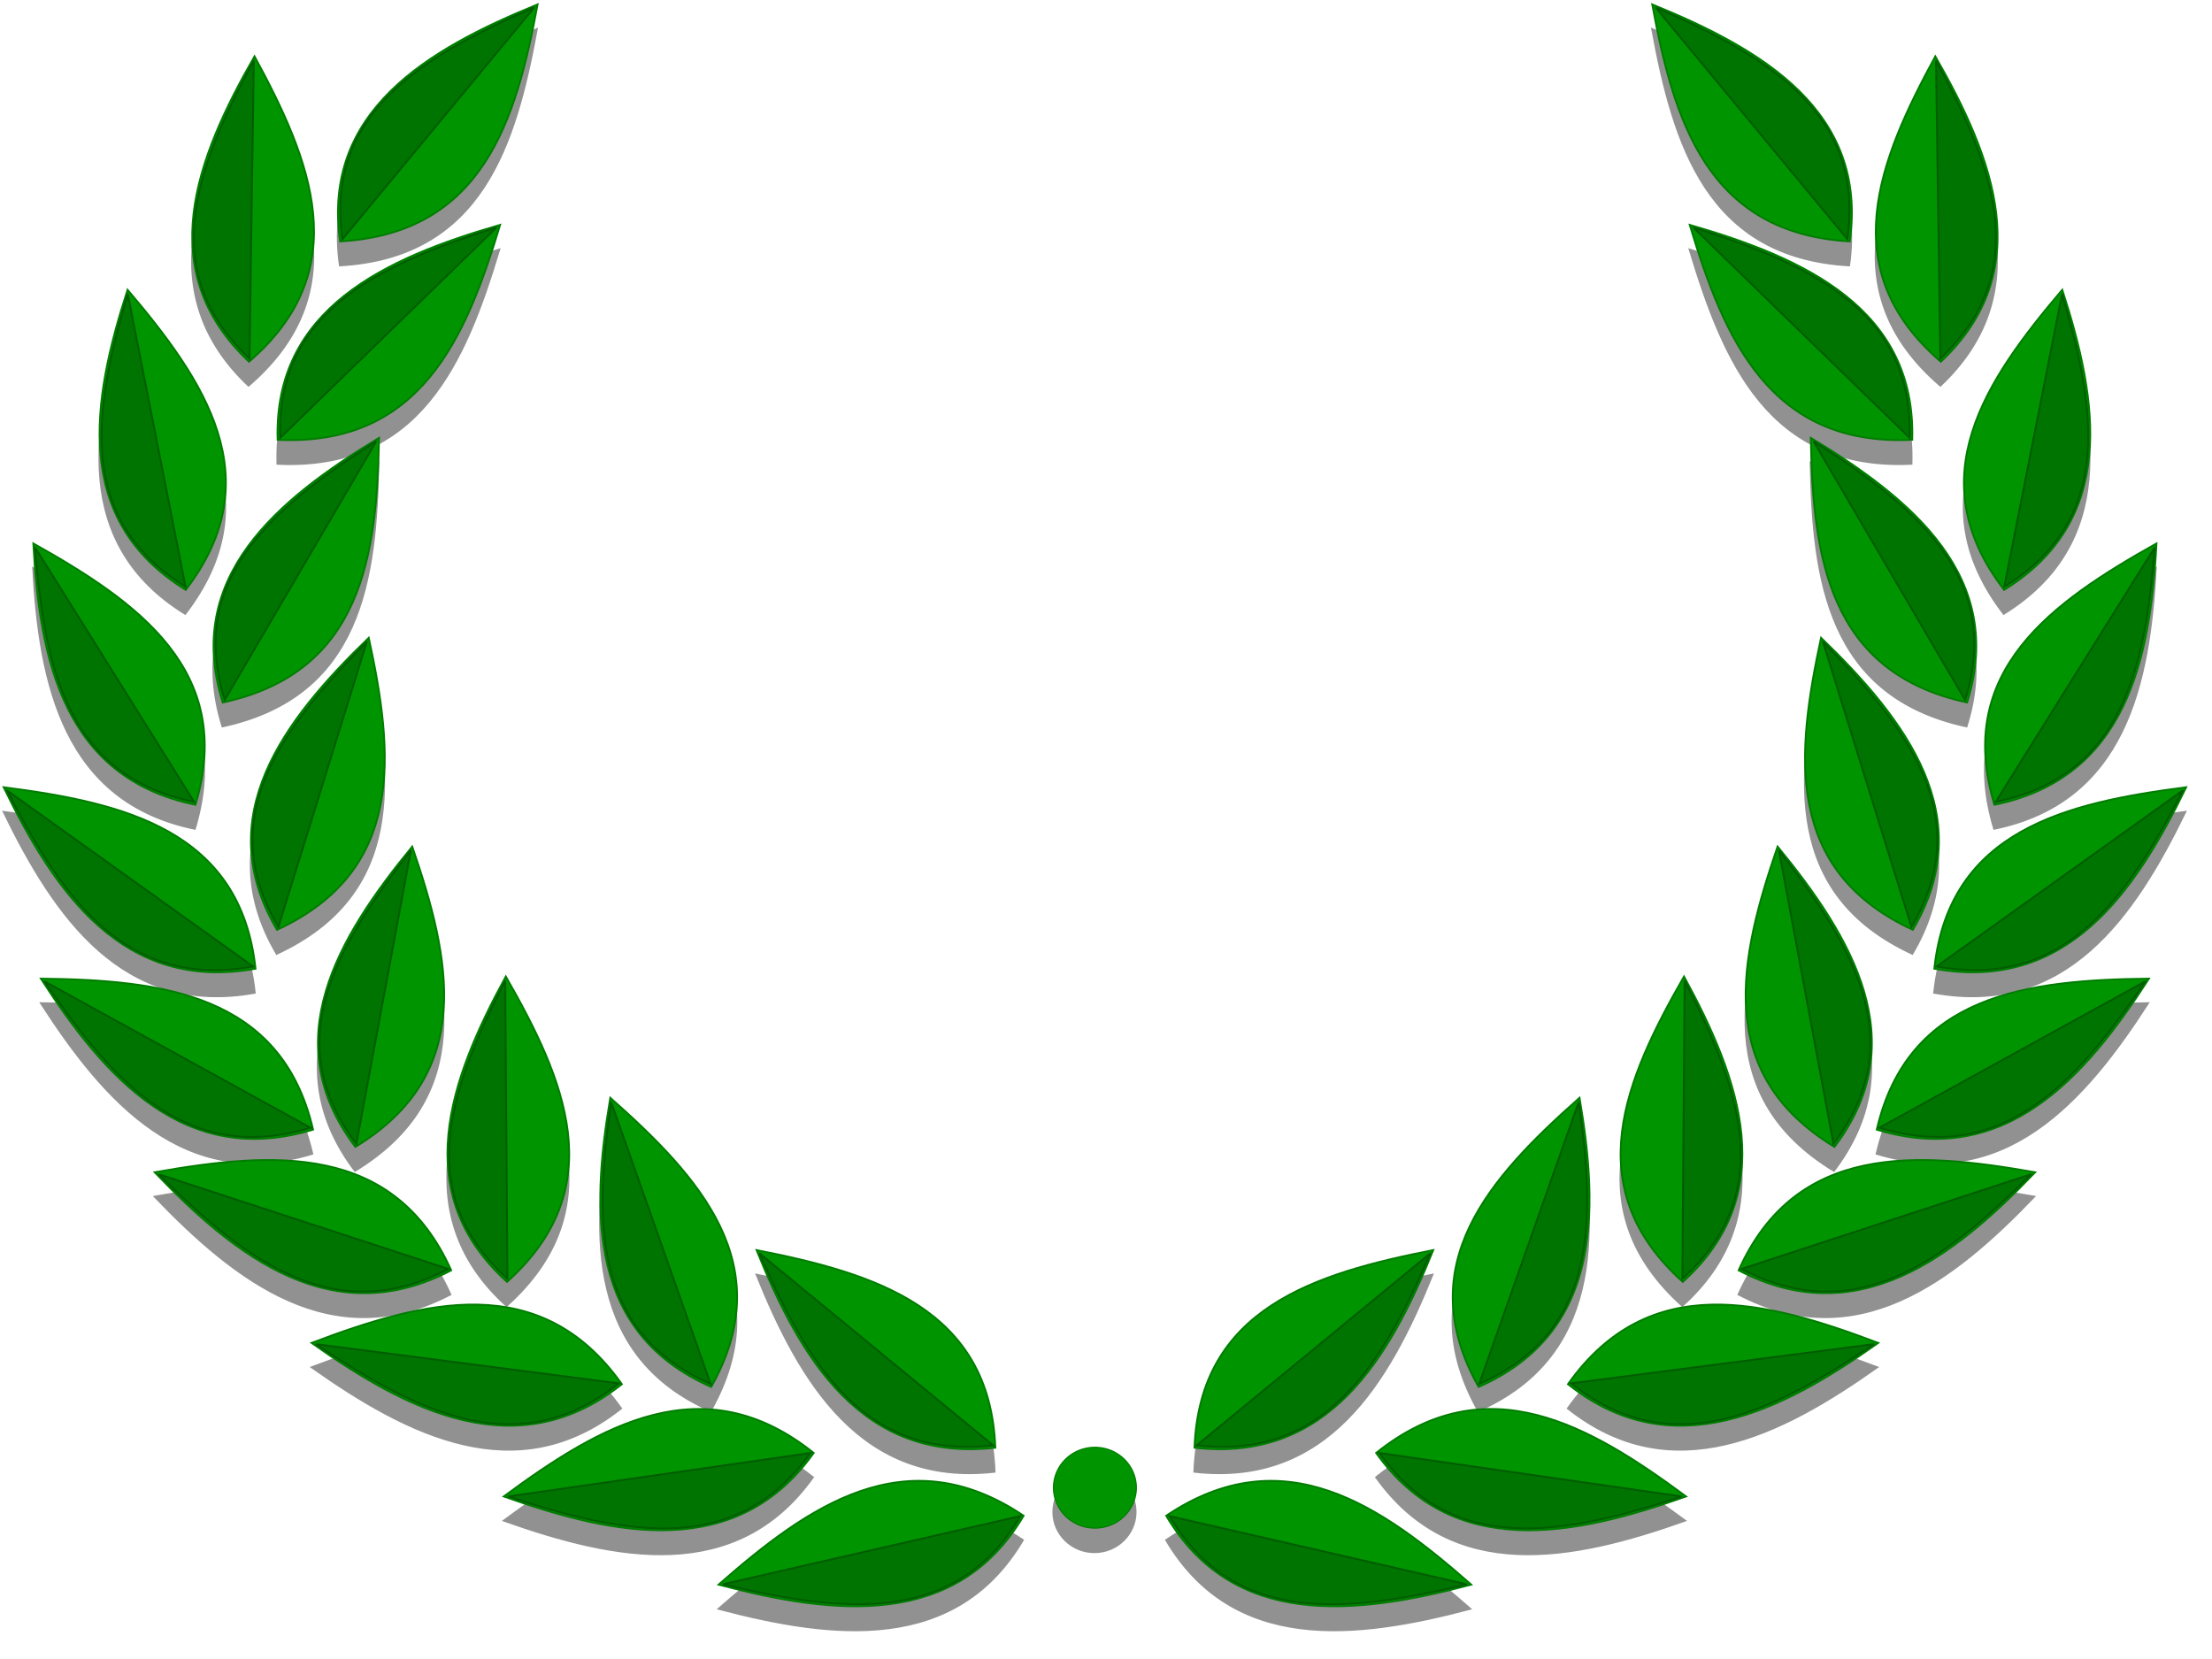 <?xml version="1.0"?><svg width="1600" height="1200" xmlns="http://www.w3.org/2000/svg">
 <defs>
  <filter id="filter3327">
   <feGaussianBlur stdDeviation="6.131" id="feGaussianBlur3329"/>
  </filter>
 </defs>
 <g>
  <title>Layer 1</title>
  <g id="layer1">
   <path d="m388.519,20.783c-79.925,32.54 -156.127,77.576 -142.833,171.37c103.223,-5.809 127.444,-87.772 142.833,-171.37zm806.322,0c15.389,83.598 39.61,165.561 142.833,171.37c13.294,-93.795 -62.908,-138.831 -142.833,-171.37zm-1011.021,37.611c-42.315,73.709 -73.855,154.988 -4.063,220.8c77.558,-66.694 44.832,-145.75 4.063,-220.8zm1215.72,0c-40.77,75.05 -73.567,154.106 3.991,220.8c69.792,-65.812 38.324,-147.091 -3.991,-220.8zm-1038.177,121.871c-83.047,23.974 -163.75,60.735 -160.865,155.38c103.265,5.044 136.356,-73.879 160.865,-155.38zm860.562,0c24.509,81.501 57.6,160.424 160.865,155.38c2.884,-94.645 -77.818,-131.407 -160.865,-155.38zm-1129.978,46.927c-26.09,80.554 -39.987,166.428 42.052,217.046c62.059,-80.666 13.492,-151.634 -42.052,-217.046zm1399.393,0c-55.543,65.412 -104.111,136.38 -42.052,217.046c82.038,-50.618 68.142,-136.491 42.052,-217.046zm-1217.502,107.132c-73.595,44.537 -141.475,100.789 -113.041,191.323c100.958,-21.765 111.493,-106.401 113.041,-191.323zm1035.682,0c1.548,84.921 12.082,169.558 113.041,191.323c28.434,-90.534 -39.446,-146.786 -113.041,-191.323zm-1285.711,76.334c4.441,84.367 22.239,169.593 117.246,189.029c29.217,-96.742 -41.756,-146.696 -117.246,-189.029zm1535.669,0c-75.489,42.333 -146.391,92.287 -117.174,189.029c95.007,-19.435 112.734,-104.661 117.174,-189.029zm-1293.052,68.27c-61.532,59.45 -114.81,129.158 -66.356,211.206c93.42,-43.218 84.301,-128.094 66.356,-211.206zm1050.507,0c-17.945,83.111 -27.064,167.988 66.356,211.206c48.454,-82.047 -4.824,-151.755 -66.356,-211.206zm-1314.577,108.106c37.034,76.366 86.667,148.494 182.105,131.187c-10.74,-100.307 -95.778,-120.073 -182.105,-131.187zm1578.647,0c-86.327,11.114 -171.436,30.88 -182.176,131.187c95.438,17.307 145.143,-54.821 182.176,-131.187zm-1283.145,42.895c-54.149,65.932 -98.892,141.088 -41.125,217.185c87.732,-53.368 68.708,-136.624 41.125,-217.185zm987.643,0c-27.583,80.561 -46.678,163.817 41.054,217.185c57.767,-76.096 13.095,-151.253 -41.054,-217.185zm-919.933,93.993c-40.672,74.584 -70.379,156.544 0.855,220.869c76.062,-68.314 41.568,-146.696 -0.855,-220.869zm852.223,0c-42.423,74.173 -76.989,152.556 -0.927,220.869c71.234,-64.325 41.599,-146.285 0.927,-220.869zm-1188.493,1.529c46.068,71.536 104.131,137.457 196.787,109.218c-22.875,-98.353 -109.718,-108.182 -196.787,-109.218zm1524.764,0c-87.069,1.037 -173.983,10.865 -196.859,109.218c92.656,28.239 150.79,-37.682 196.859,-109.218zm-1112.943,86.206c-14.194,83.336 -15.547,170.212 72.985,209.051c49.788,-88.39 -8.547,-151.925 -72.985,-209.051zm701.051,0c-64.438,57.126 -122.773,120.661 -72.984,209.051c88.531,-38.839 87.179,-125.715 72.984,-209.051zm-951.222,45.05c-25.637,0.262 -52.618,4.059 -79.399,8.76c59.106,61.747 128.954,115.732 214.463,70.912c-28.553,-63.496 -78.663,-80.249 -135.064,-79.671zm1193.768,0c-53.264,1.016 -100.183,19.061 -127.438,79.671c85.509,44.82 155.357,-9.164 214.463,-70.912c-29.459,-5.171 -59.125,-9.292 -87.026,-8.76zm-837.754,65.072c31.668,78.629 76.208,153.924 172.626,142.936c-3.779,-100.785 -87.264,-126.167 -172.626,-142.936zm489.439,0c-85.362,16.769 -168.918,42.151 -172.697,142.936c96.418,10.988 141.029,-64.307 172.697,-142.936zm-697.986,39.419c-36.495,0.755 -75.262,13.364 -113.326,27.739c70.068,49.655 149.161,89.691 224.37,29.825c-31.228,-44.077 -69.684,-58.42 -111.045,-57.564zm898.765,0c-38.42,1.032 -74.071,16.242 -103.347,57.564c75.209,59.866 154.303,19.83 224.37,-29.825c-38.063,-14.375 -76.83,-26.984 -113.326,-27.739c-2.585,-0.053 -5.136,-0.069 -7.698,0zm-734.264,75.57c-48.409,0.894 -94.7,30.609 -138.842,63.195c81.361,28.958 168.713,46.3 224.157,-31.424c-27.465,-22.005 -54.362,-31.234 -80.611,-31.771c-1.566,-0.032 -3.142,-0.029 -4.704,0zm572.758,0c-26.249,0.537 -53.075,9.767 -80.54,31.771c55.443,77.723 142.725,60.382 224.085,31.424c-45.565,-33.637 -93.435,-64.22 -143.546,-63.195zm-284.027,27.67c-16.533,0 -29.935,13.073 -29.935,29.199c0,16.126 13.402,29.269 29.935,29.269c16.533,0 29.935,-13.142 29.935,-29.269c0,-16.126 -13.402,-29.199 -29.935,-29.199zm-127.438,24.263c-52.904,0.063 -100.246,36.036 -144.757,75.083c83.579,22.148 172.153,32.169 220.664,-49.847c-26.612,-17.875 -51.86,-25.265 -75.907,-25.236zm254.876,0c-24.047,-0.029 -49.224,7.362 -75.835,25.236c48.511,82.016 137.014,71.995 220.593,49.847c-44.511,-39.047 -91.853,-75.02 -144.757,-75.083z" id="path3159" filter="url(#filter3327)" stroke-width="1px" stroke="#919191" fill-rule="evenodd" fill="#919191"/>
   <g id="g3044">
    <g id="g2882">
     <g id="g2770">
      <path id="path1872" d="m740.397,1096.38c-85.157,-57.199 -155.856,-6.975 -220.6,49.821c83.579,22.148 172.089,32.194 220.6,-49.821z" stroke-width="1.363px" stroke="#007d00" fill-rule="evenodd" fill="#009500"/>
      <path id="path1883" d="m738.095,1096.598l-215.137,49.346c90.052,21.721 169.113,28.465 215.137,-49.346z" stroke-width="1.363px" stroke="#005d00" fill-rule="evenodd" fill="#007400"/>
     </g>
     <g id="g2782">
      <path id="path2784" d="m719.927,1047.147c-3.779,-100.785 -87.289,-126.137 -172.651,-142.906c31.668,78.629 76.233,153.894 172.651,142.906z" stroke-width="1.363px" stroke="#007d00" fill-rule="evenodd" fill="#009500"/>
      <path id="path2786" d="m718.374,1045.475l-169,-138.914c35.882,83.44 77.525,149.339 169,138.914z" stroke-width="1.363px" stroke="#005d00" fill-rule="evenodd" fill="#007400"/>
     </g>
     <g id="g2788">
      <path id="path2790" d="m588.544,1050.96c-79.897,-64.013 -154.694,-19.797 -224.127,31.459c81.361,28.958 168.684,46.265 224.127,-31.459z" stroke-width="1.363px" stroke="#007d00" fill-rule="evenodd" fill="#009500"/>
      <path id="path2792" d="m586.232,1050.988l-218.643,31.436c87.847,29.067 166.042,42.303 218.643,-31.436z" stroke-width="1.363px" stroke="#005d00" fill-rule="evenodd" fill="#007400"/>
     </g>
     <g id="g2794">
      <path id="path2796" d="m514.443,1003.171c49.788,-88.39 -8.545,-151.955 -72.982,-209.081c-14.194,83.336 -15.549,170.242 72.982,209.081z" stroke-width="1.363px" stroke="#007d00" fill-rule="evenodd" fill="#009500"/>
      <path id="path2798" d="m513.99,1000.959l-71.949,-203.828c-13.109,89.575 -12.044,166.98 71.949,203.828z" stroke-width="1.363px" stroke="#005d00" fill-rule="evenodd" fill="#007400"/>
     </g>
     <g id="g2800">
      <path id="path2802" d="m449.788,1001.213c-58.782,-82.968 -143.158,-60.507 -224.36,-29.84c70.068,49.655 149.151,89.706 224.36,29.84z" stroke-width="1.363px" stroke="#007d00" fill-rule="evenodd" fill="#009500"/>
      <path id="path2804" d="m447.557,1000.62l-219.08,-28.391c76.274,51.499 147.727,85.189 219.08,28.391z" stroke-width="1.363px" stroke="#005d00" fill-rule="evenodd" fill="#007400"/>
     </g>
     <g id="g2806">
      <path id="path2808" d="m366.76,927.213c76.062,-68.314 41.529,-146.693 -0.894,-220.866c-40.672,74.584 -70.34,156.541 0.894,220.866z" stroke-width="1.363px" stroke="#007d00" fill-rule="evenodd" fill="#009500"/>
      <path id="path2810" d="m367.052,924.975l-1.631,-215.565c-41.681,80.835 -65.952,154.538 1.631,215.565z" stroke-width="1.363px" stroke="#005d00" fill-rule="evenodd" fill="#007400"/>
     </g>
     <g id="g2812">
      <path id="path2814" d="m326.346,918.852c-41.531,-92.359 -128.746,-85.961 -214.446,-70.918c59.106,61.747 128.936,115.739 214.446,70.918z" stroke-width="1.363px" stroke="#007d00" fill-rule="evenodd" fill="#009500"/>
      <path id="path2816" d="m324.271,917.856l-209.545,-68.517c64.84,64.709 128.419,111.04 209.545,68.517z" stroke-width="1.363px" stroke="#005d00" fill-rule="evenodd" fill="#007400"/>
     </g>
     <g id="g2818">
      <path id="path2820" d="m257.056,829.566c87.732,-53.368 68.702,-136.635 41.119,-217.196c-54.149,65.932 -98.886,141.1 -41.119,217.196z" stroke-width="1.363px" stroke="#007d00" fill-rule="evenodd" fill="#009500"/>
      <path id="path2822" d="m257.769,827.42l39.387,-212.12c-56.329,71.892 -94.193,139.925 -39.387,212.12z" stroke-width="1.363px" stroke="#005d00" fill-rule="evenodd" fill="#007400"/>
     </g>
     <g id="g2824">
      <path id="path2826" d="m226.43,817.081c-22.875,-98.353 -109.758,-108.159 -196.827,-109.195c46.068,71.536 104.171,137.434 196.827,109.195z" stroke-width="1.363px" stroke="#007d00" fill-rule="evenodd" fill="#009500"/>
      <path id="path2828" d="m224.586,815.719l-192.48,-105.933c51.124,75.501 104.574,132.724 192.48,105.933z" stroke-width="1.363px" stroke="#005d00" fill-rule="evenodd" fill="#007400"/>
     </g>
     <g id="g2830">
      <g id="g2878">
       <path d="m200.379,672.543c93.42,-43.218 84.289,-128.063 66.344,-211.175c-61.532,59.45 -114.799,129.127 -66.344,211.175z" id="path2832" stroke-width="1.363px" stroke="#007d00" fill-rule="evenodd" fill="#009500"/>
       <path d="m201.339,670.491l64.028,-206.326c-64.397,65.128 -109.999,128.485 -64.028,206.326z" id="path2834" stroke-width="1.363px" stroke="#005d00" fill-rule="evenodd" fill="#007400"/>
      </g>
     </g>
     <g id="g2836">
      <path id="path2838" d="m184.807,700.667c-10.74,-100.306 -95.814,-120.106 -182.141,-131.22c37.034,76.366 86.703,148.527 182.141,131.22z" stroke-width="1.363px" stroke="#007d00" fill-rule="evenodd" fill="#009500"/>
      <path id="path2840" d="m183.141,699.101l-178.222,-127.478c41.571,80.889 87.677,143.898 178.222,127.478z" stroke-width="1.363px" stroke="#005d00" fill-rule="evenodd" fill="#007400"/>
     </g>
     <g id="g2842">
      <path id="path2844" d="m161.105,508.118c100.958,-21.765 111.495,-106.455 113.042,-191.376c-73.595,44.536 -141.476,100.842 -113.042,191.376z" stroke-width="1.363px" stroke="#007d00" fill-rule="evenodd" fill="#009500"/>
      <path id="path2846" d="m162.511,506.327l109.674,-187.154c-77.688,49.446 -136.651,101.262 -109.674,187.154z" stroke-width="1.363px" stroke="#005d00" fill-rule="evenodd" fill="#007400"/>
     </g>
     <g id="g2848">
      <path id="path2850" d="m141.35,582.1c29.217,-96.742 -41.724,-146.641 -117.213,-188.974c4.441,84.367 22.206,169.539 117.213,188.974z" stroke-width="1.363px" stroke="#007d00" fill-rule="evenodd" fill="#009500"/>
      <path id="path2852" d="m140.421,580.034l-115.05,-184.058c6.871,90.234 24.913,165.619 115.05,184.058z" stroke-width="1.363px" stroke="#005d00" fill-rule="evenodd" fill="#007400"/>
     </g>
     <g id="g2854">
      <path id="path2856" d="m200.823,318.098c103.265,5.044 136.381,-73.915 160.891,-155.416c-83.048,23.974 -163.775,60.771 -160.891,155.416z" stroke-width="1.363px" stroke="#007d00" fill-rule="evenodd" fill="#009500"/>
      <path id="path2858" d="m202.665,316.733l156.498,-152.213c-88.326,27.653 -159.235,62.42 -156.498,152.213z" stroke-width="1.363px" stroke="#005d00" fill-rule="evenodd" fill="#007400"/>
     </g>
     <g id="g2860">
      <path id="path2862" d="m134.334,426.657c62.059,-80.665 13.49,-151.614 -42.054,-217.025c-26.09,80.554 -39.985,166.407 42.054,217.025z" stroke-width="1.363px" stroke="#007d00" fill-rule="evenodd" fill="#009500"/>
      <path id="path2864" d="m134.205,424.405l-41.79,-211.682c-25.917,86.88 -36.043,163.659 41.79,211.682z" stroke-width="1.363px" stroke="#005d00" fill-rule="evenodd" fill="#007400"/>
     </g>
     <g id="g2866">
      <path id="path2868" d="m245.994,174.595c103.223,-5.809 127.448,-87.782 142.837,-171.38c-79.925,32.54 -156.132,77.586 -142.837,171.38z" stroke-width="1.363px" stroke="#007d00" fill-rule="evenodd" fill="#009500"/>
      <path id="path2870" d="m247.674,173.044l138.823,-167.736c-84.768,36.75 -151.436,78.749 -138.823,167.736z" stroke-width="1.363px" stroke="#005d00" fill-rule="evenodd" fill="#007400"/>
     </g>
     <g id="g2872">
      <path id="path2874" d="m180.106,261.631c77.558,-66.694 44.77,-145.784 4.001,-220.834c-42.315,73.709 -73.793,155.021 -4.001,220.834z" stroke-width="1.363px" stroke="#007d00" fill-rule="evenodd" fill="#009500"/>
      <path id="path2876" d="m180.448,259.4l3.147,-215.549c-43.463,79.937 -69.361,153.111 -3.147,215.549z" stroke-width="1.363px" stroke="#005d00" fill-rule="evenodd" fill="#007400"/>
     </g>
    </g>
    <g id="g2936">
     <g id="g2938">
      <path id="path2940" d="m843.564,1096.38c85.157,-57.199 155.856,-6.975 220.6,49.821c-83.579,22.148 -172.089,32.194 -220.6,-49.821z" stroke-width="1.363px" stroke="#007d00" fill-rule="evenodd" fill="#009500"/>
      <path id="path2942" d="m845.866,1096.598l215.137,49.346c-90.052,21.721 -169.113,28.465 -215.137,-49.346z" stroke-width="1.363px" stroke="#005d00" fill-rule="evenodd" fill="#007400"/>
     </g>
     <g id="g2944">
      <path id="path2946" d="m864.033,1047.147c3.779,-100.785 87.289,-126.137 172.651,-142.906c-31.668,78.629 -76.233,153.894 -172.651,142.906z" stroke-width="1.363px" stroke="#007d00" fill-rule="evenodd" fill="#009500"/>
      <path id="path2948" d="m865.587,1045.475l169,-138.914c-35.882,83.44 -77.525,149.339 -169,138.914z" stroke-width="1.363px" stroke="#005d00" fill-rule="evenodd" fill="#007400"/>
     </g>
     <g id="g2950">
      <path id="path2952" d="m995.416,1050.96c79.897,-64.013 154.694,-19.797 224.127,31.459c-81.361,28.958 -168.684,46.265 -224.127,-31.459z" stroke-width="1.363px" stroke="#007d00" fill-rule="evenodd" fill="#009500"/>
      <path id="path2954" d="m997.729,1050.988l218.643,31.436c-87.847,29.067 -166.042,42.303 -218.643,-31.436z" stroke-width="1.363px" stroke="#005d00" fill-rule="evenodd" fill="#007400"/>
     </g>
     <g id="g2956">
      <path id="path2958" d="m1069.517,1003.171c-49.788,-88.39 8.545,-151.955 72.982,-209.081c14.194,83.336 15.549,170.242 -72.982,209.081z" stroke-width="1.363px" stroke="#007d00" fill-rule="evenodd" fill="#009500"/>
      <path id="path2960" d="m1069.971,1000.959l71.949,-203.828c13.109,89.575 12.044,166.98 -71.949,203.828z" stroke-width="1.363px" stroke="#005d00" fill-rule="evenodd" fill="#007400"/>
     </g>
     <g id="g2962">
      <path id="path2964" d="m1134.172,1001.213c58.782,-82.968 143.158,-60.507 224.36,-29.84c-70.068,49.655 -149.151,89.706 -224.36,29.84z" stroke-width="1.363px" stroke="#007d00" fill-rule="evenodd" fill="#009500"/>
      <path id="path2966" d="m1136.404,1000.62l219.08,-28.391c-76.274,51.499 -147.727,85.189 -219.08,28.391z" stroke-width="1.363px" stroke="#005d00" fill-rule="evenodd" fill="#007400"/>
     </g>
     <g id="g2968">
      <path id="path2970" d="m1217.201,927.213c-76.062,-68.314 -41.529,-146.693 0.894,-220.866c40.672,74.584 70.34,156.541 -0.894,220.866z" stroke-width="1.363px" stroke="#007d00" fill-rule="evenodd" fill="#009500"/>
      <path id="path2972" d="m1216.908,924.975l1.631,-215.565c41.681,80.835 65.952,154.538 -1.631,215.565z" stroke-width="1.363px" stroke="#005d00" fill-rule="evenodd" fill="#007400"/>
     </g>
     <g id="g2974">
      <path id="path2976" d="m1257.614,918.852c41.531,-92.359 128.746,-85.961 214.446,-70.918c-59.106,61.747 -128.937,115.739 -214.446,70.918z" stroke-width="1.363px" stroke="#007d00" fill-rule="evenodd" fill="#009500"/>
      <path id="path2978" d="m1259.689,917.856l209.545,-68.517c-64.84,64.709 -128.419,111.04 -209.545,68.517z" stroke-width="1.363px" stroke="#005d00" fill-rule="evenodd" fill="#007400"/>
     </g>
     <g id="g2980">
      <path id="path2982" d="m1326.904,829.566c-87.732,-53.368 -68.702,-136.635 -41.119,-217.196c54.148,65.932 98.886,141.1 41.119,217.196z" stroke-width="1.363px" stroke="#007d00" fill-rule="evenodd" fill="#009500"/>
      <path id="path2984" d="m1326.191,827.42l-39.387,-212.12c56.329,71.892 94.193,139.925 39.387,212.12z" stroke-width="1.363px" stroke="#005d00" fill-rule="evenodd" fill="#007400"/>
     </g>
     <g id="g2986">
      <path id="path2988" d="m1357.53,817.081c22.876,-98.353 109.758,-108.159 196.827,-109.195c-46.069,71.536 -104.171,137.434 -196.827,109.195z" stroke-width="1.363px" stroke="#007d00" fill-rule="evenodd" fill="#009500"/>
      <path id="path2990" d="m1359.375,815.719l192.48,-105.933c-51.124,75.501 -104.574,132.724 -192.48,105.933z" stroke-width="1.363px" stroke="#005d00" fill-rule="evenodd" fill="#007400"/>
     </g>
     <g id="g2992">
      <g id="g2994">
       <path d="m1383.582,672.543c-93.42,-43.218 -84.29,-128.063 -66.344,-211.175c61.532,59.45 114.799,129.127 66.344,211.175z" id="path2996" stroke-width="1.363px" stroke="#007d00" fill-rule="evenodd" fill="#009500"/>
       <path d="m1382.621,670.491l-64.028,-206.326c64.397,65.128 109.999,128.485 64.028,206.326z" id="path2998" stroke-width="1.363px" stroke="#005d00" fill-rule="evenodd" fill="#007400"/>
      </g>
     </g>
     <g id="g3000">
      <path id="path3002" d="m1399.154,700.667c10.74,-100.306 95.814,-120.106 182.141,-131.22c-37.034,76.366 -86.703,148.527 -182.141,131.22z" stroke-width="1.363px" stroke="#007d00" fill-rule="evenodd" fill="#009500"/>
      <path id="path3004" d="m1400.819,699.101l178.222,-127.478c-41.571,80.889 -87.677,143.898 -178.222,127.478z" stroke-width="1.363px" stroke="#005d00" fill-rule="evenodd" fill="#007400"/>
     </g>
     <g id="g3006">
      <path id="path3008" d="m1422.856,508.118c-100.958,-21.765 -111.495,-106.455 -113.042,-191.376c73.595,44.536 141.477,100.842 113.042,191.376z" stroke-width="1.363px" stroke="#007d00" fill-rule="evenodd" fill="#009500"/>
      <path id="path3010" d="m1421.45,506.327l-109.674,-187.154c77.688,49.446 136.651,101.262 109.674,187.154z" stroke-width="1.363px" stroke="#005d00" fill-rule="evenodd" fill="#007400"/>
     </g>
     <g id="g3012">
      <path id="path3014" d="m1442.61,582.1c-29.217,-96.742 41.724,-146.641 117.213,-188.974c-4.441,84.367 -22.206,169.539 -117.213,188.974z" stroke-width="1.363px" stroke="#007d00" fill-rule="evenodd" fill="#009500"/>
      <path id="path3016" d="m1443.539,580.034l115.05,-184.058c-6.871,90.234 -24.913,165.619 -115.05,184.058z" stroke-width="1.363px" stroke="#005d00" fill-rule="evenodd" fill="#007400"/>
     </g>
     <g id="g3018">
      <path id="path3020" d="m1383.138,318.098c-103.265,5.044 -136.381,-73.915 -160.891,-155.416c83.047,23.974 163.775,60.771 160.891,155.416z" stroke-width="1.363px" stroke="#007d00" fill-rule="evenodd" fill="#009500"/>
      <path id="path3022" d="m1381.296,316.733l-156.498,-152.213c88.326,27.653 159.235,62.42 156.498,152.213z" stroke-width="1.363px" stroke="#005d00" fill-rule="evenodd" fill="#007400"/>
     </g>
     <g id="g3024">
      <path id="path3026" d="m1449.626,426.657c-62.059,-80.666 -13.49,-151.614 42.054,-217.025c26.09,80.554 39.985,166.407 -42.054,217.025z" stroke-width="1.363px" stroke="#007d00" fill-rule="evenodd" fill="#009500"/>
      <path id="path3028" d="m1449.756,424.405l41.79,-211.682c25.917,86.88 36.043,163.659 -41.79,211.682z" stroke-width="1.363px" stroke="#005d00" fill-rule="evenodd" fill="#007400"/>
     </g>
     <g id="g3030">
      <path id="path3032" d="m1337.967,174.594c-103.223,-5.809 -127.448,-87.782 -142.837,-171.38c79.925,32.54 156.131,77.586 142.837,171.38z" stroke-width="1.363px" stroke="#007d00" fill-rule="evenodd" fill="#009500"/>
      <path id="path3034" d="m1336.286,173.044l-138.823,-167.736c84.768,36.75 151.436,78.749 138.823,167.736z" stroke-width="1.363px" stroke="#005d00" fill-rule="evenodd" fill="#007400"/>
     </g>
     <g id="g3036">
      <path id="path3038" d="m1403.855,261.631c-77.558,-66.694 -44.77,-145.783 -4,-220.833c42.316,73.709 73.793,155.021 4,220.833z" stroke-width="1.363px" stroke="#007d00" fill-rule="evenodd" fill="#009500"/>
      <path id="path3040" d="m1403.513,259.4l-3.147,-215.549c43.463,79.937 69.361,153.111 3.147,215.549z" stroke-width="1.363px" stroke="#005d00" fill-rule="evenodd" fill="#007400"/>
     </g>
    </g>
    <path d="m821.931,1076.104a29.951,29.215 0 1 1-59.902,0a29.951,29.215 0 1 159.902,0z" id="path3042" stroke-dashoffset="0" stroke-miterlimit="4" stroke-linecap="round" stroke-width="0.849" stroke="#007d00" fill-rule="nonzero" fill="#009500"/>
   </g>
  </g>
 </g>
</svg>